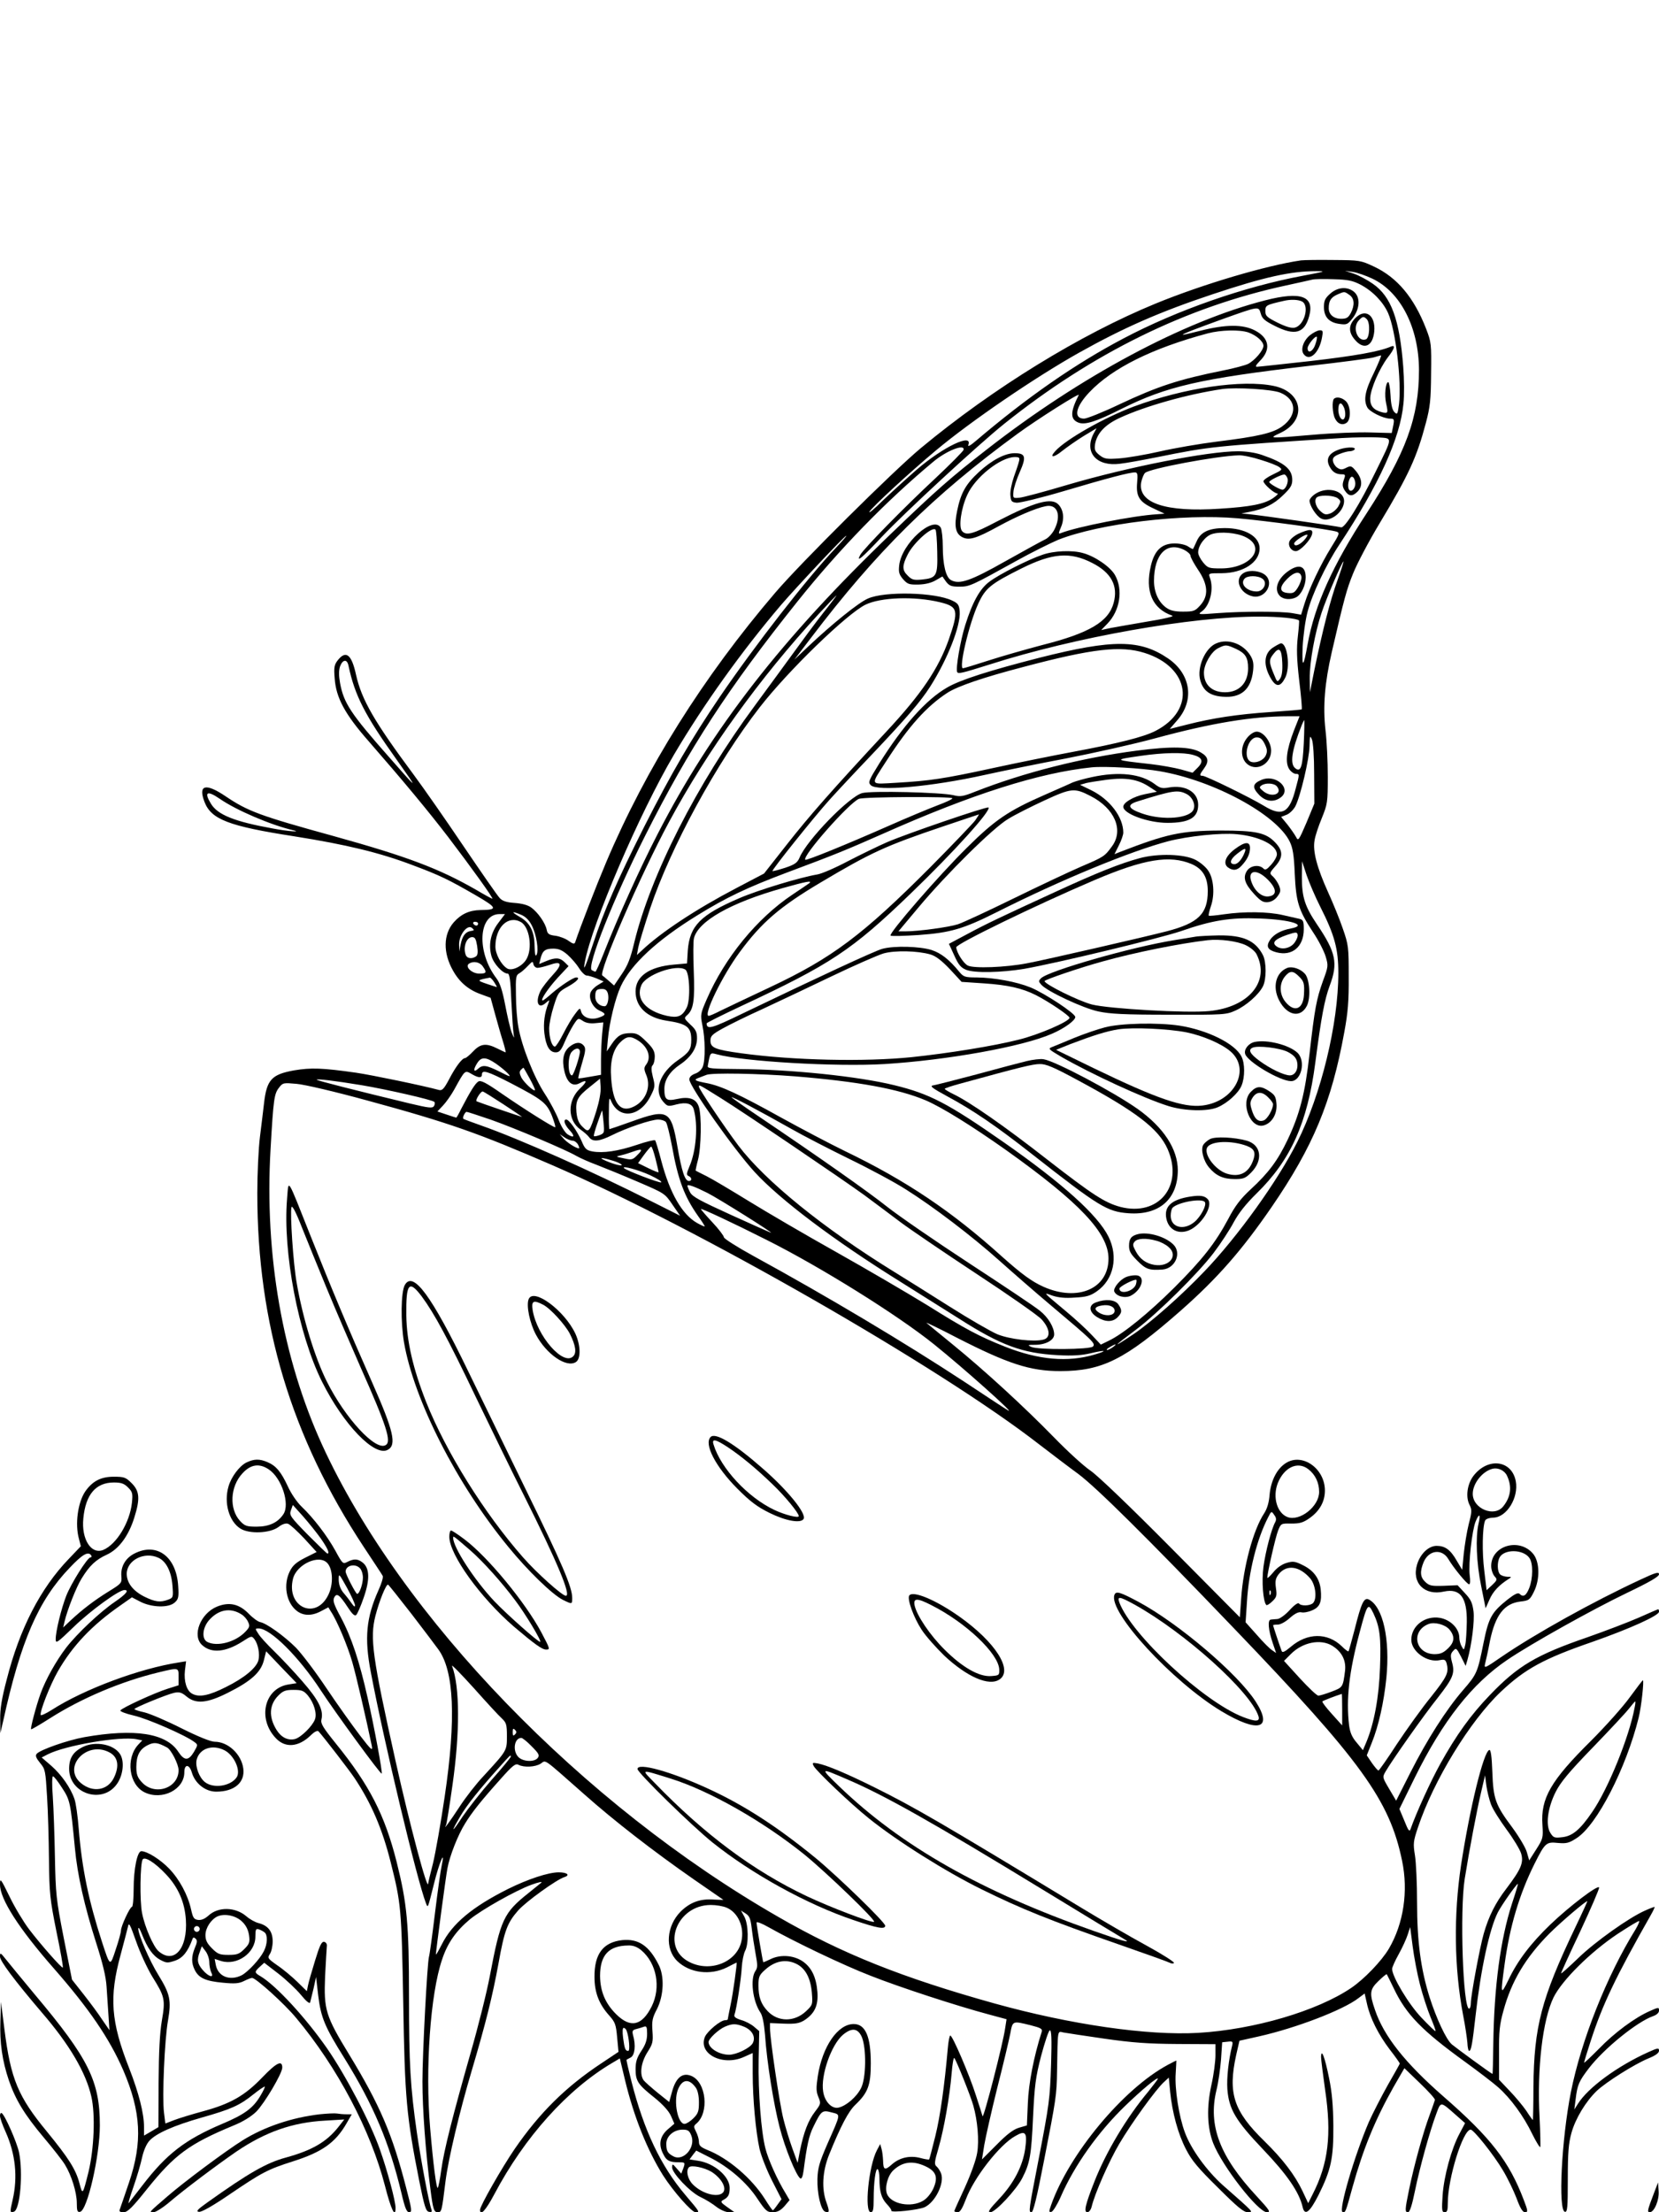 <?xml version="1.0" standalone="no"?>
<!DOCTYPE svg PUBLIC "-//W3C//DTD SVG 20010904//EN"
 "http://www.w3.org/TR/2001/REC-SVG-20010904/DTD/svg10.dtd">
<svg version="1.0" xmlns="http://www.w3.org/2000/svg"
 width="864pt" height="1152pt" viewBox="0 0 864 1152"
 preserveAspectRatio="xMidYMid meet">

<g transform="translate(0,1152) scale(0.1,-0.1)"
fill="#000000" stroke="none">
<path d="M6775 10164 c-179 -26 -511 -124 -757 -225 -392 -161 -846 -440
-1223 -753 -143 -119 -623 -595 -758 -753 -375 -439 -672 -912 -880 -1403 -52
-123 -133 -332 -162 -418 -4 -9 -12 -7 -33 8 -16 12 -47 24 -69 27 -34 4 -42
10 -46 32 -7 34 -45 89 -79 114 -18 14 -49 22 -87 25 -44 3 -65 10 -79 26 -11
11 -96 134 -189 271 -93 138 -209 304 -258 370 -205 276 -272 391 -301 522
-23 105 -52 128 -94 76 -19 -24 -22 -37 -17 -96 7 -100 53 -186 177 -327 183
-210 310 -363 415 -500 118 -155 237 -320 229 -320 -3 0 -40 20 -82 45 -195
112 -359 174 -744 281 -385 106 -447 129 -564 208 -104 70 -143 59 -109 -30
35 -91 125 -126 467 -179 271 -43 446 -85 619 -151 144 -54 186 -75 328 -157
112 -65 115 -75 23 -76 -58 -1 -101 -21 -139 -64 -55 -63 -56 -159 -4 -251 34
-61 81 -101 147 -124 l49 -18 23 -84 c13 -47 31 -111 41 -142 10 -32 16 -58
14 -58 -2 0 -21 9 -43 20 -58 29 -87 26 -126 -15 -18 -19 -37 -35 -42 -35 -15
0 -48 -43 -82 -108 -28 -53 -37 -62 -54 -58 -80 22 -350 78 -432 90 -176 25
-234 27 -323 12 -116 -21 -142 -48 -156 -171 -4 -33 -13 -111 -21 -173 -8 -62
-14 -195 -14 -295 0 -682 177 -1270 554 -1842 51 -77 96 -145 99 -151 4 -7 -6
-40 -22 -75 -64 -143 -74 -249 -40 -426 70 -370 241 -1084 287 -1203 11 -28 9
-31 42 100 27 110 61 190 40 94 -5 -22 -21 -134 -35 -249 -14 -116 -28 -217
-31 -225 -9 -33 -34 -502 -34 -650 0 -145 17 -371 41 -555 14 -112 19 -125 39
-125 20 0 21 5 40 160 15 119 73 363 136 575 74 250 108 386 140 560 31 173
46 212 103 277 41 46 199 160 240 173 32 10 15 25 -29 25 -54 0 -160 -35 -265
-87 -185 -93 -290 -180 -344 -288 -17 -33 -30 -57 -31 -52 0 14 51 401 60 447
12 66 55 175 92 234 36 59 83 118 186 233 62 70 77 81 92 73 29 -15 88 -12
116 6 29 19 6 35 226 -159 154 -137 360 -297 573 -445 83 -57 151 -104 152
-105 1 -1 -20 0 -46 1 -74 6 -127 -14 -176 -62 -75 -76 -83 -195 -18 -258 65
-63 173 -76 259 -33 27 14 49 25 50 25 4 0 -19 -164 -31 -219 -8 -40 -15 -74
-15 -77 0 -2 -6 -4 -13 -4 -25 0 -93 -57 -106 -87 -36 -88 91 -154 202 -105
l47 21 0 -107 c0 -132 16 -305 36 -394 9 -37 38 -111 65 -164 l49 -96 -21 -29
c-11 -16 -22 -29 -24 -29 -3 0 -21 26 -41 58 -69 109 -192 214 -302 257 -33
14 -42 22 -42 42 0 13 -7 37 -15 52 -13 26 -13 30 1 42 69 57 52 217 -26 249
-46 19 -80 -9 -100 -82 l-15 -54 -60 48 c-33 27 -66 56 -73 65 -22 31 -14 92
19 145 28 44 31 54 27 110 -4 53 -1 70 24 117 35 71 39 170 8 230 -50 99 -105
136 -189 128 -100 -11 -146 -72 -145 -192 0 -82 24 -142 77 -201 31 -35 35
-47 41 -114 l7 -75 -93 -62 c-182 -121 -318 -255 -448 -444 -65 -95 -180 -296
-180 -316 0 -36 30 -3 74 80 158 299 382 548 617 686 l37 22 27 -113 c46 -191
116 -365 198 -496 53 -83 149 -192 169 -192 23 0 25 -2 -53 90 -128 151 -215
335 -280 589 -16 63 -28 115 -26 115 1 1 11 6 22 12 21 12 27 63 12 115 -6 23
-3 28 17 33 13 3 31 9 40 12 13 5 16 -2 16 -37 0 -32 -8 -56 -30 -89 -23 -35
-30 -56 -30 -95 0 -62 12 -80 99 -149 43 -35 73 -68 85 -94 l18 -41 -36 -31
c-40 -36 -48 -79 -21 -129 16 -33 33 -41 80 -41 33 0 34 -1 24 -30 l-11 -29
-24 27 c-21 25 -23 25 -24 6 0 -30 93 -129 148 -155 26 -12 63 -35 83 -51 21
-16 49 -28 65 -28 l29 0 -38 27 c-34 24 -36 28 -20 37 26 14 33 27 33 63 0 59
-81 129 -165 141 l-44 7 17 23 18 23 69 -35 c99 -49 194 -131 249 -215 43 -64
51 -71 80 -71 24 0 40 8 61 31 l27 32 -21 36 c-43 70 -91 177 -105 234 -22 86
-38 290 -35 461 l3 149 -27 23 c-15 13 -45 29 -68 35 -28 9 -38 17 -34 27 10
27 35 186 38 247 2 33 10 71 17 85 20 36 18 138 -3 178 l-18 33 25 -16 c20
-13 25 -28 31 -78 4 -34 13 -93 20 -131 11 -59 11 -73 -1 -90 -28 -41 -14
-157 26 -216 11 -16 19 -56 24 -115 10 -146 45 -362 76 -482 28 -110 87 -254
108 -267 7 -4 13 11 17 41 17 131 28 182 51 228 41 84 46 88 94 75 49 -13 51
-1 -20 -162 -43 -99 -51 -127 -53 -185 -2 -75 18 -162 40 -170 23 -9 24 1 7
48 -26 71 -21 162 14 249 60 148 100 225 137 260 65 62 80 101 80 215 0 140
-28 205 -89 205 -83 0 -163 -117 -187 -271 -9 -61 -9 -80 3 -109 14 -34 13
-36 -18 -77 -35 -46 -58 -105 -78 -203 l-12 -63 -27 74 c-15 41 -36 110 -47
154 -20 78 -70 417 -70 473 l0 27 73 -3 c59 -2 78 1 105 17 54 35 74 76 69
147 -6 79 -31 130 -79 162 -48 31 -116 35 -167 9 -19 -9 -35 -16 -36 -15 -3 5
-35 193 -35 206 0 7 28 -4 63 -24 129 -73 387 -197 532 -253 149 -59 449 -157
618 -202 l89 -24 -7 -45 c-10 -77 -113 -476 -118 -460 -2 8 -18 58 -35 110
-33 104 -121 310 -133 310 -4 0 -10 -30 -13 -67 -17 -192 -39 -352 -65 -457
-16 -64 -30 -118 -32 -121 -2 -2 -22 1 -44 7 -55 15 -109 3 -149 -32 -38 -34
-46 -31 -47 19 -1 20 -4 47 -8 61 l-7 25 -17 -32 c-43 -81 -67 -323 -32 -323
12 0 15 14 15 69 0 88 10 162 21 155 5 -3 9 -25 9 -48 0 -68 10 -103 38 -133
15 -16 26 -31 24 -35 -3 -12 141 4 173 18 56 26 105 126 86 176 -5 13 -15 29
-23 36 -13 10 -12 23 9 94 29 100 59 271 69 391 4 49 10 85 14 80 10 -11 86
-200 99 -248 22 -78 31 -181 20 -246 -6 -37 -32 -109 -64 -180 -30 -65 -55
-120 -55 -123 0 -3 8 -6 18 -6 12 0 24 20 42 67 42 113 176 285 258 330 53 31
63 19 51 -67 -13 -90 -59 -179 -136 -261 -51 -54 -61 -69 -45 -69 26 0 135
117 166 178 40 78 47 119 56 317 8 165 13 207 42 319 19 71 39 131 45 133 9 3
11 -42 7 -174 -6 -184 -9 -208 -67 -508 -50 -258 -51 -265 -35 -265 9 0 28 77
65 268 63 322 66 340 68 467 4 222 1 208 33 201 15 -3 110 -17 212 -32 146
-21 227 -27 382 -28 l198 -1 0 -58 c0 -31 -9 -101 -21 -154 -26 -118 -22 -222
9 -303 47 -120 234 -360 280 -360 21 0 14 10 -53 83 -193 207 -254 369 -210
552 10 39 20 111 24 160 l6 90 29 3 c25 3 28 1 23 -20 -19 -76 -29 -169 -25
-227 8 -105 43 -164 188 -316 123 -129 186 -220 204 -298 11 -48 37 -28 83 63
65 131 78 190 77 360 -1 104 -7 174 -22 247 -22 110 -41 160 -42 111 0 -14 10
-91 21 -170 35 -234 17 -385 -65 -545 l-23 -46 -30 64 c-39 82 -102 165 -198
259 -161 157 -191 249 -147 449 l17 74 103 23 c191 43 437 137 517 199 l32 24
12 -53 c16 -74 59 -160 119 -239 29 -37 52 -70 52 -73 0 -2 -28 -52 -62 -111
-33 -59 -78 -146 -99 -193 -75 -175 -159 -460 -137 -469 15 -5 16 -1 52 130
55 198 117 350 214 522 l56 97 80 -77 c45 -43 80 -82 79 -88 -1 -5 -14 -41
-28 -80 -32 -85 -80 -258 -106 -384 -23 -111 -23 -121 -6 -121 9 0 21 37 36
111 24 118 77 311 112 404 23 62 21 62 98 -6 l51 -45 -29 -55 c-42 -78 -81
-220 -88 -321 -5 -77 -4 -88 11 -88 13 0 16 10 16 48 0 128 79 382 119 382 16
0 120 -131 167 -210 25 -41 57 -108 72 -147 19 -52 32 -73 44 -73 16 0 16 6
-6 63 -76 201 -172 325 -419 540 -200 175 -310 314 -356 450 -30 87 -28 107
19 152 22 21 41 37 42 34 2 -2 18 -35 37 -74 64 -135 147 -220 371 -382 69
-50 146 -109 172 -132 65 -57 134 -152 178 -244 21 -42 40 -73 42 -67 1 5 0
74 -4 152 -14 257 16 510 73 627 45 90 191 235 333 330 60 39 110 70 113 67 2
-2 -6 -21 -19 -43 -149 -240 -283 -577 -337 -848 -49 -248 -67 -616 -31 -623
13 -2 15 22 15 170 0 138 4 187 19 241 21 75 74 163 132 219 49 46 196 139
269 169 37 15 55 28 55 40 0 16 -6 15 -57 -8 -161 -73 -312 -184 -365 -268
l-19 -30 7 55 c9 74 17 92 69 160 79 103 251 242 334 271 20 7 31 18 31 29 0
18 -2 18 -47 -2 -78 -34 -185 -113 -266 -197 -43 -43 -77 -76 -77 -72 0 4 15
54 34 112 62 192 133 339 313 656 14 24 22 43 20 43 -3 0 -25 -8 -49 -19 -83
-36 -263 -164 -350 -249 -49 -47 -88 -82 -88 -78 0 4 45 103 101 221 55 118
99 220 97 226 -5 16 -155 -98 -254 -193 -102 -98 -171 -189 -218 -288 -41 -84
-42 -78 -20 82 27 198 77 364 155 521 56 112 62 116 122 110 45 -4 58 -1 98
25 106 68 258 365 323 627 14 56 29 195 22 195 -2 0 -32 -39 -67 -87 -35 -49
-126 -151 -203 -228 -211 -209 -263 -300 -253 -439 4 -66 3 -71 -32 -126 l-37
-58 -12 42 c-6 23 -40 80 -75 128 -89 119 -100 149 -105 291 -3 82 -8 117 -16
114 -30 -10 -101 -301 -147 -600 -39 -260 -36 -534 11 -782 11 -55 20 -119 22
-142 1 -24 5 -43 9 -43 11 0 17 36 34 186 26 235 72 450 116 536 19 37 97 148
104 148 2 0 -12 -47 -31 -104 -60 -186 -93 -432 -97 -730 -1 -86 -3 -156 -4
-156 -5 0 -188 134 -212 154 -30 26 -80 134 -116 246 -46 147 -65 291 -65 492
0 98 -5 209 -11 246 -10 62 -9 73 16 147 81 243 271 554 432 706 126 119 224
172 476 259 194 68 347 137 347 157 0 7 -2 13 -4 13 -2 0 -48 -20 -102 -44
-55 -24 -173 -69 -264 -101 -270 -93 -364 -149 -510 -301 -101 -105 -175 -208
-259 -359 -51 -92 -126 -257 -155 -340 -6 -16 -12 -7 -32 43 l-26 62 80 163
c146 296 299 490 483 614 124 84 443 262 622 348 119 57 167 85 167 97 0 14
-16 10 -97 -28 -244 -113 -548 -282 -722 -401 -87 -60 -93 -63 -87 -38 4 15
16 69 26 122 28 133 74 193 158 203 44 5 49 8 70 50 33 65 31 158 -4 199 -71
85 -218 43 -218 -64 0 -19 8 -42 17 -53 16 -17 15 -20 -12 -46 l-29 -27 -12
102 c-12 95 -10 224 4 260 4 9 20 15 44 16 69 2 132 104 116 190 -21 110 -145
125 -220 28 -33 -43 -42 -110 -21 -151 13 -26 13 -36 -4 -101 -10 -40 -21
-109 -26 -155 l-8 -83 -28 47 c-33 58 -61 78 -105 78 -42 0 -85 -41 -102 -97
-29 -96 39 -164 140 -141 84 18 121 -30 119 -159 -1 -48 -4 -101 -8 -118 -7
-29 -7 -30 -19 -8 -7 12 -12 32 -12 45 0 47 -45 93 -101 103 -77 13 -149 -41
-149 -114 0 -61 83 -121 149 -106 24 5 29 2 35 -17 12 -48 4 -67 -81 -174 -49
-60 -128 -171 -178 -246 -49 -76 -93 -138 -96 -138 -4 0 -19 18 -34 39 l-27
40 26 65 c36 89 63 211 76 337 20 202 -17 370 -90 409 -26 14 -40 -15 -75
-155 -16 -60 -30 -112 -32 -114 -2 -3 -18 9 -36 27 -74 71 -179 70 -265 -4
-30 -25 -43 -32 -47 -22 -12 32 -45 131 -45 135 0 1 11 3 25 3 14 0 41 15 63
35 26 23 45 32 59 29 11 -3 36 1 56 10 41 17 52 43 45 111 -7 57 -38 98 -94
125 -40 20 -51 21 -84 11 -24 -7 -51 -26 -69 -49 -17 -20 -31 -33 -31 -28 0
24 43 213 56 245 15 38 16 38 69 37 45 0 62 5 96 29 52 37 79 86 79 143 0 114
-116 197 -202 144 -47 -29 -79 -91 -86 -165 -3 -41 -13 -74 -28 -97 -57 -86
-109 -279 -120 -443 l-7 -99 -356 359 c-215 217 -382 377 -421 404 -36 24
-122 103 -191 174 -155 159 -362 349 -529 485 -69 56 -129 106 -135 111 -5 5
66 -29 158 -77 266 -136 382 -174 538 -174 219 0 338 60 626 313 192 169 320
315 476 542 216 315 312 546 378 910 19 102 24 164 23 290 0 153 -1 164 -31
250 -17 50 -52 135 -77 190 -57 126 -80 212 -70 268 3 23 21 76 38 117 29 72
31 81 31 215 0 77 -5 186 -12 243 -14 124 -4 246 33 407 65 281 77 325 111
409 20 50 82 168 138 261 152 253 193 342 241 523 22 83 26 120 27 257 2 153
1 163 -26 233 -63 162 -150 267 -272 324 -68 32 -74 33 -210 34 -77 1 -153 0
-170 -2z m10 -80 c-305 -57 -655 -179 -935 -327 -249 -131 -500 -305 -769
-534 -28 -24 -42 -31 -38 -20 24 64 -131 -10 -268 -128 -55 -48 -135 -121
-179 -163 -43 -43 -74 -68 -68 -57 11 22 215 210 347 320 183 153 516 380 744
508 234 131 421 213 697 305 267 89 406 120 539 120 54 0 47 -2 -70 -24z m362
-15 c148 -70 242 -256 243 -475 0 -248 -67 -431 -274 -749 -176 -269 -270
-479 -306 -680 -22 -123 -30 -128 -26 -15 3 58 14 141 26 185 23 90 96 245
166 350 205 310 316 553 333 732 5 43 4 130 -1 193 -19 247 -63 366 -158 432
-30 21 -75 45 -100 53 l-45 15 40 -6 c22 -3 68 -19 102 -35z m-62 -31 c63 -33
118 -90 144 -148 40 -90 71 -356 57 -474 -7 -54 -9 -57 -24 -42 -11 11 -18 39
-20 86 -2 39 -8 70 -12 70 -14 0 -21 -67 -11 -111 11 -50 10 -53 -21 -46 -45
12 -63 33 -62 74 2 48 47 152 91 211 37 47 42 68 16 57 -57 -25 -183 -48 -417
-75 -146 -16 -271 -30 -280 -30 -10 0 -5 9 14 29 61 60 51 121 -24 160 -63 33
-153 32 -283 -1 -51 -13 -93 -23 -93 -21 0 5 68 31 209 82 191 68 185 67 197
28 7 -26 21 -38 73 -64 104 -53 155 -39 179 50 29 105 -42 131 -229 83 -426
-109 -962 -396 -1449 -776 -188 -146 -265 -214 -494 -434 -572 -548 -940
-1021 -1222 -1571 -93 -180 -207 -434 -279 -617 -21 -54 -41 -98 -44 -98 -3 0
-12 4 -19 8 -28 18 115 377 279 702 230 457 432 767 794 1220 216 270 459 520
705 725 70 59 167 96 158 62 -2 -7 -68 -74 -148 -149 -159 -148 -374 -367
-390 -398 -23 -43 10 -15 114 96 118 125 500 478 636 587 461 369 950 609
1470 721 63 14 124 27 135 30 11 3 61 4 110 2 74 -2 99 -7 140 -28z m-304 -88
c40 -22 12 -124 -37 -136 -17 -4 -44 3 -89 25 -58 29 -65 36 -65 61 0 30 3 32
95 53 37 9 76 7 96 -3z m-280 -161 c42 -15 79 -47 79 -70 0 -23 -45 -76 -80
-94 -14 -7 -73 -23 -129 -34 -233 -47 -340 -82 -542 -177 -86 -41 -169 -74
-183 -74 -57 0 -45 61 27 137 119 126 329 230 617 307 68 18 166 20 211 5z
m654 -211 c-46 -93 -55 -141 -34 -180 12 -22 82 -57 117 -58 24 0 25 -3 16
-46 l-6 -29 -112 3 c-61 2 -195 -3 -297 -12 -235 -20 -234 -20 -172 9 140 65
120 213 -32 245 -166 35 -469 -10 -730 -107 -155 -58 -354 -171 -409 -232 -33
-36 -9 -36 36 1 24 19 74 54 111 77 l68 41 -16 -29 c-50 -97 16 -172 138 -156
29 3 117 19 197 35 273 55 288 57 960 99 69 4 153 5 188 3 76 -5 77 6 -13
-177 -84 -173 -163 -298 -181 -291 -14 5 -414 62 -484 69 l-35 3 40 8 c78 15
128 39 176 86 40 38 49 53 49 81 0 56 -41 90 -158 130 -34 12 -83 19 -125 19
-157 0 -572 -82 -885 -174 -121 -36 -236 -67 -254 -68 -32 -3 -33 -2 -30 31 1
18 16 65 33 103 35 79 30 98 -27 98 -50 0 -119 -36 -186 -98 -69 -64 -94 -109
-113 -201 -17 -81 -9 -121 28 -139 35 -17 72 -6 190 59 92 50 191 93 243 103
61 13 83 -48 45 -122 -11 -21 -32 -44 -48 -51 -15 -7 -108 -58 -206 -113 -182
-103 -240 -123 -284 -99 -27 14 -43 80 -43 176 0 42 -5 85 -10 96 -37 69 -205
-81 -217 -195 -4 -35 -1 -47 20 -72 23 -26 31 -29 81 -28 36 1 67 9 89 22 l35
20 19 -27 c17 -22 28 -26 69 -26 54 0 62 4 295 133 81 45 180 94 220 111 216
85 647 137 934 112 143 -12 487 -59 517 -70 16 -6 13 -14 -29 -81 -55 -89
-114 -213 -139 -293 l-18 -58 -45 8 c-59 10 -257 10 -391 0 -100 -8 -104 -7
-81 9 43 31 64 118 42 176 -8 23 -8 23 63 23 111 1 196 57 196 129 0 62 -75
106 -182 106 -81 0 -124 -20 -145 -67 -10 -21 -18 -40 -20 -42 -1 -1 -12 4
-25 13 -13 9 -43 16 -70 16 -67 0 -105 -35 -124 -115 -32 -134 7 -225 111
-261 13 -4 -43 -17 -148 -34 -93 -16 -180 -31 -195 -35 l-27 -6 32 33 c66 68
83 177 40 253 -24 43 -104 98 -167 115 -56 16 -152 12 -211 -9 -72 -24 -224
-101 -276 -140 -49 -36 -88 -105 -126 -226 -26 -82 -51 -230 -42 -245 6 -10
24 -6 170 40 444 142 1054 250 1405 249 101 0 193 -9 205 -20 2 -2 -1 -40 -6
-84 -7 -61 -6 -114 7 -227 10 -81 16 -150 13 -152 -2 -2 -76 -8 -164 -14 -172
-12 -299 -31 -436 -66 l-87 -22 38 44 c92 104 72 241 -45 322 -147 101 -287
102 -671 5 -258 -66 -413 -115 -481 -155 -110 -63 -230 -198 -354 -396 -55
-89 -59 -98 -44 -113 33 -33 316 -8 595 54 91 20 282 59 425 86 143 28 350 74
460 104 295 80 507 115 696 115 l57 0 -30 -76 c-38 -99 -46 -165 -24 -199 9
-14 25 -25 35 -25 19 0 19 -2 0 -72 -33 -132 -71 -153 -167 -94 -71 43 -302
156 -319 156 -18 0 -16 6 8 39 27 37 22 60 -18 83 -51 30 -149 33 -333 9 -285
-37 -588 -114 -840 -213 -65 -26 -79 -28 -115 -19 -62 15 -427 24 -475 11 -69
-19 -288 -245 -326 -336 -11 -26 -24 -36 -75 -53 -35 -11 -64 -19 -66 -17 -5
5 216 281 297 371 35 39 133 144 220 235 182 192 254 276 304 354 91 143 160
319 154 392 -3 33 -8 42 -38 56 -89 44 -353 50 -440 11 -49 -21 -187 -133
-308 -247 l-75 -71 84 110 c345 455 639 745 1078 1066 104 76 327 217 319 202
-45 -89 -45 -127 -1 -144 35 -13 93 6 224 72 235 117 406 157 979 224 168 19
319 39 335 44 17 5 33 10 37 10 4 1 -13 -40 -37 -91z m-487 -103 c85 -35 90
-117 10 -175 -48 -35 -124 -53 -343 -80 -88 -11 -221 -34 -295 -51 -74 -17
-169 -33 -210 -36 -67 -5 -78 -3 -104 17 -24 20 -27 28 -23 57 10 57 52 102
131 138 133 61 350 122 531 149 72 10 260 -1 303 -19z m-101 -350 c43 -13 87
-30 96 -38 17 -12 14 -15 -32 -37 -28 -13 -51 -29 -51 -36 0 -14 56 -64 73
-64 6 0 -4 -11 -23 -24 -46 -31 -116 -45 -277 -55 -282 -19 -427 29 -410 136
4 20 13 43 20 50 22 23 375 89 489 92 20 1 72 -10 115 -24z m-1260 -7 c-3 -13
-15 -49 -27 -82 -11 -32 -20 -75 -18 -95 3 -32 6 -36 33 -39 17 -1 129 26 250
62 222 66 337 96 366 96 13 0 15 -10 11 -55 -6 -71 12 -99 86 -133 l57 -27
-40 -3 c-121 -7 -415 -65 -497 -97 -17 -7 -17 -5 -2 31 18 42 13 88 -13 116
-35 39 -123 15 -318 -86 -129 -68 -163 -77 -185 -51 -18 22 -5 117 27 187 41
92 172 196 247 198 24 0 28 -3 23 -22z m1398 -88 c7 -21 -10 -60 -26 -60 -14
0 -69 32 -69 40 0 8 61 38 77 39 6 1 14 -8 18 -19z m-1824 -383 c3 -127 -3
-137 -80 -145 -43 -4 -53 -1 -75 22 -28 27 -28 51 1 108 31 62 127 148 145
130 4 -4 8 -56 9 -115z m1604 77 c114 -54 29 -164 -126 -164 -63 0 -69 2 -93
31 -14 17 -26 40 -26 52 0 37 37 85 72 96 44 14 128 7 173 -15z m-2131 -56
c-146 -153 -422 -508 -606 -778 -147 -217 -252 -397 -393 -675 -138 -274 -210
-438 -266 -609 -41 -125 -54 -153 -43 -95 37 198 285 776 464 1079 154 261
352 538 558 780 79 92 331 360 339 360 4 0 -21 -28 -53 -62z m1816 -13 c17 -9
30 -22 30 -29 0 -8 18 -41 40 -74 52 -77 55 -135 11 -184 -27 -30 -34 -33 -90
-33 -45 0 -67 6 -88 21 -40 29 -63 81 -63 139 0 140 68 208 160 160z m-481
-67 c98 -50 135 -118 111 -207 -26 -98 -126 -158 -372 -220 -87 -23 -213 -59
-281 -81 -68 -22 -127 -40 -132 -40 -23 0 32 233 80 337 37 80 63 102 223 182
162 81 255 89 371 29z m1275 -94 c-36 -100 -75 -251 -119 -464 l-23 -115 -1
72 c-1 85 27 238 62 343 25 76 109 271 114 266 1 -1 -13 -47 -33 -102z m-2677
-166 c-40 -51 -106 -140 -147 -197 -41 -57 -136 -186 -210 -287 -301 -407
-542 -882 -627 -1233 -19 -81 -34 -119 -65 -164 l-40 -59 -26 23 c-15 13 -30
26 -35 29 -21 17 199 524 348 801 200 371 471 748 779 1082 49 53 91 97 93 97
1 0 -30 -42 -70 -92z m608 56 c95 -23 99 -42 46 -195 -54 -152 -143 -284 -326
-480 -280 -301 -402 -440 -515 -584 l-121 -154 -143 -75 c-212 -111 -394 -231
-495 -327 l-24 -22 7 39 c4 21 32 113 62 204 107 319 345 756 570 1046 149
192 454 487 551 535 80 39 256 45 388 13z m1066 -264 c238 -75 269 -297 57
-406 -62 -32 -194 -65 -429 -109 -107 -20 -295 -58 -419 -85 -258 -56 -328
-66 -499 -76 -145 -8 -140 -19 -55 113 117 182 210 285 319 356 54 34 184 79
395 134 362 96 507 112 631 73z m-4146 -67 c33 -155 85 -257 250 -488 117
-165 117 -165 -41 15 -197 223 -234 279 -253 383 -7 39 -7 65 0 87 14 37 37
39 44 3z m4975 -403 c-6 -125 -16 -154 -45 -130 -28 23 -18 92 34 223 6 15 12
27 13 27 2 0 1 -54 -2 -120z m54 -160 l1 -155 -41 -99 c-40 -93 -43 -97 -54
-75 -7 13 -27 42 -45 65 l-33 40 28 11 c16 6 36 26 46 44 27 53 73 248 74 314
1 53 3 57 12 35 7 -15 12 -90 12 -180z m-631 99 c49 -13 57 -34 24 -67 l-26
-26 -60 17 c-34 9 -105 22 -158 28 -196 22 -197 22 -52 43 117 17 222 19 272
5z m-174 -85 c282 -48 610 -226 678 -367 16 -33 22 -70 26 -168 7 -146 19
-187 95 -303 29 -43 58 -100 66 -127 14 -47 14 -52 -14 -127 -34 -95 -43 -143
-70 -379 -23 -207 -51 -315 -114 -448 -52 -109 -99 -172 -192 -258 -54 -50
-82 -87 -117 -154 -68 -127 -134 -211 -281 -358 -133 -132 -266 -241 -342
-277 l-41 -20 -48 51 c-27 29 -87 84 -134 123 -123 103 -120 99 -70 81 30 -10
67 -14 117 -10 60 3 81 9 115 33 87 61 112 179 60 284 -56 113 -241 279 -546
492 -291 203 -385 252 -570 297 -188 46 -534 82 -808 84 -144 1 -166 3 -163
16 13 72 12 70 46 61 138 -38 623 -66 874 -51 326 20 722 91 873 158 65 28
121 69 121 87 0 19 -160 124 -233 154 -74 30 -189 51 -280 52 -61 0 -69 3 -90
28 -53 65 -96 99 -146 115 -61 19 -194 23 -256 6 -38 -10 -335 -148 -724 -335
-167 -81 -190 -87 -191 -53 0 3 80 43 178 89 469 219 578 291 887 589 226 218
418 431 403 446 -7 7 -428 -137 -529 -181 -46 -20 -138 -65 -204 -99 -66 -35
-138 -66 -160 -69 -88 -15 -304 -80 -404 -123 -203 -87 -259 -144 -269 -272
l-4 -68 -67 -6 c-130 -11 -201 -61 -201 -140 0 -80 59 -136 160 -152 108 -16
130 -33 130 -100 0 -49 -10 -65 -68 -105 -95 -65 -129 -158 -79 -216 23 -26
25 -27 71 -15 51 13 81 4 89 -26 23 -81 13 -215 -22 -296 -16 -38 -17 -46 -5
-51 17 -7 19 -26 2 -26 -21 0 -37 48 -60 179 -33 190 -49 199 -238 131 -61
-22 -114 -40 -116 -40 -2 0 -4 39 -3 88 0 68 2 82 10 62 41 -101 152 -89 208
24 23 45 23 52 11 98 -9 37 -9 53 -1 61 6 6 11 26 11 45 0 27 -9 44 -44 78
-36 36 -50 44 -80 44 -49 0 -70 -12 -101 -58 l-25 -37 6 65 c8 87 38 211 67
274 53 114 187 239 398 369 152 94 260 145 464 222 260 97 310 118 505 204
463 206 813 317 1085 345 67 7 263 -4 354 -20z m-4894 -144 c85 -59 265 -136
380 -163 53 -12 -29 -6 -106 9 -199 36 -285 71 -320 128 -38 62 -21 72 46 26z
m3815 3 c0 -5 -35 -21 -78 -37 -42 -16 -158 -64 -257 -108 -211 -93 -426 -181
-431 -175 -18 18 228 296 279 317 27 11 487 13 487 3z m119 -115 c-13 -17
-118 -127 -233 -243 -353 -354 -511 -473 -836 -626 -113 -53 -228 -108 -257
-122 -29 -15 -57 -27 -62 -27 -31 0 72 212 163 334 113 153 207 234 419 360
264 157 338 191 637 292 102 34 186 63 188 63 2 1 -7 -13 -19 -31z m1796 -448
c76 -150 95 -222 95 -347 0 -264 -90 -634 -214 -880 -100 -200 -310 -493 -484
-674 -118 -124 -278 -265 -368 -326 -116 -78 -111 -69 11 22 111 83 323 292
405 400 38 50 85 122 105 160 26 48 63 95 119 150 178 174 265 367 306 681 31
238 48 328 75 401 44 117 33 173 -66 319 -64 95 -79 143 -79 248 l1 81 24 -73
c14 -40 45 -113 70 -162z m-2660 121 c-6 -4 -46 -32 -90 -61 -182 -122 -350
-326 -445 -545 -32 -74 -33 -79 -22 -134 15 -70 16 -180 2 -216 -6 -15 -22
-30 -40 -36 -19 -7 -30 -18 -30 -30 0 -35 231 -363 340 -482 132 -144 413
-356 755 -569 110 -69 250 -157 310 -195 218 -139 328 -180 515 -190 76 -4
123 -1 170 10 79 19 92 14 20 -7 -139 -41 -291 -28 -465 41 -134 53 -206 91
-407 217 -101 62 -313 186 -473 276 -159 89 -364 209 -455 265 -91 56 -190
115 -220 130 -30 15 -56 28 -57 29 -1 1 4 26 12 56 17 64 20 233 4 278 -14 41
-51 53 -113 39 -55 -12 -66 -4 -66 53 0 47 29 91 81 126 58 39 89 87 89 137 0
32 -6 46 -35 72 -33 32 -34 33 -15 50 32 29 39 78 33 229 -3 79 -3 155 1 170
22 89 191 185 461 261 125 35 156 41 140 26z m-1500 -165 c23 -10 41 -28 55
-56 24 -47 37 -130 24 -153 -6 -10 -9 6 -10 47 -1 77 -24 122 -80 153 -44 26
-40 30 11 9z m-119 -41 c-40 -52 -53 -112 -37 -172 11 -41 59 -93 85 -93 10 0
15 -37 19 -142 4 -79 9 -156 12 -173 4 -25 3 -24 -10 8 -8 21 -23 86 -34 144
-15 77 -27 114 -46 139 -104 137 -94 334 17 334 l28 0 -34 -45z m116 4 c46
-25 63 -139 29 -195 -22 -37 -76 -62 -100 -47 -31 19 -61 75 -61 114 0 100 65
164 132 128z m-222 -9 c0 -5 -4 -10 -9 -10 -6 0 -13 5 -16 10 -3 6 1 10 9 10
9 0 16 -4 16 -10z m-38 -38 c-28 -4 -44 -26 -53 -70 l-7 -37 -1 37 c-1 49 43
106 67 86 13 -12 13 -13 -6 -16z m33 -78 c5 -34 3 -49 -7 -55 -21 -14 -45 -10
-52 7 -16 41 3 94 33 94 15 0 20 -10 26 -46z m471 -46 c20 -18 47 -49 60 -70
13 -21 31 -38 39 -38 9 0 32 -7 52 -15 l37 -16 -31 -19 c-17 -10 -34 -28 -38
-40 -10 -32 13 -77 46 -92 37 -17 37 -24 -5 -38 -41 -13 -82 2 -90 34 -5 19
-7 18 -31 -14 -15 -19 -42 -65 -61 -102 -19 -38 -39 -68 -44 -68 -16 0 -30 46
-30 94 0 24 11 77 24 117 22 71 26 75 75 102 46 26 65 47 42 47 -16 0 -80 -43
-126 -82 -23 -21 -45 -38 -49 -38 -14 0 27 62 79 119 l56 60 -20 20 c-25 25
-49 26 -97 6 l-36 -15 7 28 c10 41 24 52 66 52 29 0 47 -8 75 -32z m1889 2
c28 -8 58 -31 102 -77 l61 -66 119 -8 c120 -8 197 -25 268 -61 67 -34 175
-107 175 -118 0 -19 -162 -89 -265 -114 -125 -32 -365 -71 -557 -91 -244 -25
-615 -17 -886 20 -139 19 -162 29 -162 66 0 24 9 33 63 63 34 19 127 65 207
101 80 37 242 114 361 171 119 57 240 110 270 119 60 17 178 14 244 -5z
m-2046 -70 c10 0 38 7 62 15 65 23 71 5 17 -53 -25 -27 -53 -63 -62 -80 -30
-59 -14 -100 26 -65 21 18 21 18 14 -2 -20 -49 -27 -104 -21 -155 8 -67 27
-100 59 -100 19 0 28 10 46 52 12 29 33 69 46 90 24 37 25 38 49 22 16 -11 39
-15 66 -12 l41 4 -6 -60 c-3 -32 -6 -94 -6 -136 l0 -77 -57 -10 c-32 -6 -59
-10 -61 -8 -2 1 7 37 19 78 19 63 20 78 10 91 -18 22 -43 20 -74 -4 -33 -26
-42 -69 -27 -131 14 -57 42 -79 78 -60 41 22 42 10 3 -27 -67 -63 -66 -166 2
-214 17 -12 38 -30 45 -40 19 -26 54 -22 120 11 76 38 203 81 240 81 16 0 34
-6 40 -13 6 -7 20 -64 32 -127 31 -173 64 -261 136 -363 19 -26 34 -50 34 -53
0 -3 -17 5 -39 17 -78 44 -142 154 -187 324 -14 55 -29 103 -32 107 -4 3 -47
-7 -96 -24 -99 -33 -175 -44 -231 -34 -31 6 -39 13 -56 54 -23 52 -65 112 -80
112 -17 0 -9 -27 17 -55 30 -32 25 -44 -10 -22 -14 10 -33 40 -46 74 -12 32
-44 93 -72 136 -56 85 -120 246 -138 347 -7 36 -13 111 -13 168 -2 94 0 104
18 114 11 6 31 24 45 39 23 24 25 25 28 8 2 -10 12 -19 21 -19z m-285 8 c23
-32 20 -38 -18 -38 -39 0 -77 37 -53 52 23 15 56 8 71 -14z m1055 -17 c23 -14
28 -159 7 -199 -23 -45 -46 -54 -102 -42 -111 25 -164 88 -134 159 22 55 182
112 229 82z m-995 -66 c9 -14 15 -25 13 -25 -2 0 -26 8 -53 17 -52 18 -51 19
17 32 4 0 14 -10 23 -24z m592 -59 c7 -29 -3 -66 -17 -66 -27 0 -49 22 -49 49
0 34 6 41 36 41 17 0 25 -7 30 -24z m158 -245 c52 -34 69 -88 41 -125 -12 -16
-12 -24 2 -57 25 -64 -8 -138 -74 -165 -64 -27 -101 22 -110 150 -7 87 9 150
47 188 33 33 54 35 94 9z m-304 -58 c0 -24 -33 -123 -41 -123 -22 0 -24 97 -2
122 20 23 43 23 43 1z m-437 -62 c23 -16 51 -39 62 -51 18 -20 13 -19 -42 9
-71 35 -89 38 -115 14 -23 -20 -24 -2 -2 32 21 33 46 31 97 -4z m176 -78 c17
-31 29 -58 27 -60 -7 -7 -57 40 -71 66 -10 21 -11 31 -2 40 6 6 12 11 13 11 1
0 16 -26 33 -57z m-299 22 c33 -19 50 -19 50 0 0 26 29 17 153 -47 163 -85
184 -101 212 -170 12 -32 20 -58 16 -58 -11 0 -156 91 -275 173 -86 60 -112
73 -125 65 -16 -10 -40 -48 -88 -140 -13 -27 -25 -48 -27 -48 -1 0 -24 7 -50
16 l-48 16 30 32 c16 17 42 54 57 81 59 107 55 103 95 80z m1681 -10 c328 -27
538 -65 680 -125 84 -36 239 -132 420 -260 383 -273 532 -431 532 -564 0 -157
-160 -226 -338 -147 -61 27 -115 67 -215 156 -261 236 -502 398 -820 551 -80
39 -230 118 -335 176 -216 120 -311 164 -386 178 -63 12 -69 17 -38 28 13 5
31 12 39 15 30 11 272 7 461 -8z m-2258 -46 c131 -22 368 -76 379 -87 4 -4 3
-14 -2 -22 -8 -12 -26 -10 -127 14 -290 70 -478 118 -483 123 -7 7 94 -5 233
-28z m1223 -133 c-36 -113 -39 -117 -72 -84 -20 19 -28 39 -32 76 -5 61 5 81
71 133 l52 42 3 -43 c2 -27 -7 -75 -22 -124z m-1196 54 c430 -117 582 -171
965 -337 756 -328 2016 -1050 2535 -1453 69 -53 161 -123 205 -155 94 -70 352
-325 812 -805 661 -689 810 -894 875 -1210 33 -158 8 -327 -69 -458 -38 -64
-127 -157 -196 -204 -177 -120 -506 -217 -797 -234 -263 -15 -664 43 -1060
153 -480 134 -792 258 -1125 450 -1023 587 -1968 1565 -2377 2458 -206 451
-301 990 -269 1540 15 263 19 289 44 321 20 26 23 26 91 20 40 -3 202 -41 366
-86z m1845 11 c119 -74 624 -416 747 -505 53 -39 138 -103 190 -142 51 -38
229 -159 396 -269 166 -109 318 -215 337 -236 44 -49 48 -95 9 -105 -50 -13
-177 2 -240 28 -33 14 -146 79 -250 145 -104 66 -232 146 -284 178 -372 229
-675 475 -815 660 -77 103 -205 294 -205 306 0 12 -2 13 115 -60z m-1134 -31
c52 -34 96 -64 98 -66 4 -3 -230 77 -237 81 -8 6 23 55 33 51 6 -2 54 -32 106
-66z m1499 -128 c63 -36 201 -107 305 -158 105 -51 237 -122 293 -158 143 -90
344 -243 487 -371 66 -59 183 -161 260 -226 229 -193 242 -205 227 -221 -16
-16 -284 -18 -321 -2 -22 10 -19 11 23 11 54 1 96 25 96 54 0 37 -31 89 -74
123 -22 19 -187 129 -366 246 -179 117 -372 250 -430 296 -97 77 -346 253
-677 476 -73 49 -133 92 -133 94 0 6 140 -68 310 -164z m-977 35 c5 -55 5 -58
-20 -68 -14 -5 -28 -8 -30 -5 -2 2 6 33 19 69 12 36 23 65 24 64 1 -1 4 -28 7
-60z m-586 12 c127 -45 389 -156 444 -188 19 -11 66 -32 104 -46 39 -15 135
-54 214 -88 142 -61 143 -61 183 -120 l40 -58 -149 75 c-304 154 -690 326
-890 396 -48 17 -89 32 -90 34 -6 6 9 36 17 36 5 0 62 -19 127 -41z m425 -109
c9 0 22 -9 28 -20 6 -11 8 -20 5 -20 -15 0 -62 30 -80 51 l-20 23 25 -17 c13
-9 32 -17 42 -17z m432 -95 c9 -35 16 -67 16 -69 0 -3 -24 6 -54 21 l-53 26
31 43 c17 23 34 43 37 43 4 1 14 -28 23 -64z m-96 19 c-23 -24 -29 -25 -69
-16 -44 9 -44 9 -14 16 17 4 46 13 65 20 45 16 50 11 18 -20z m-134 -26 c48
-13 76 -34 32 -24 -34 8 -95 34 -82 35 5 1 27 -4 50 -11z m202 -78 c38 -18 64
-34 57 -37 -10 -4 -182 62 -193 74 -14 15 75 -9 136 -37z m298 -92 c56 -28
354 -215 330 -207 -6 2 -100 44 -208 93 -160 73 -200 94 -212 117 -8 15 -14
31 -14 34 0 10 38 -4 104 -37z m311 -246 c279 -140 680 -390 870 -543 153
-123 433 -373 384 -343 -8 4 -111 72 -229 150 -311 204 -706 440 -1097 654
-84 46 -153 90 -153 97 0 7 -27 43 -60 78 -33 35 -60 67 -60 69 0 6 167 -72
345 -162z m1801 -557 c-11 -8 -25 -15 -30 -15 -6 1 0 7 14 15 32 19 40 18 16
0z m1018 -636 c36 -28 56 -70 56 -118 0 -76 -101 -155 -165 -131 -54 21 -78
103 -51 175 33 84 104 118 160 74z m1034 -33 c27 -56 21 -110 -19 -160 -46
-59 -159 -13 -159 65 0 55 52 119 105 131 28 6 61 -10 73 -36z m-1207 -243
c-19 -34 -50 -151 -61 -232 -10 -75 -2 -182 15 -199 3 -3 17 5 31 19 22 21 25
29 19 69 -5 37 -2 51 14 72 42 53 109 43 165 -22 28 -34 36 -106 14 -128 -15
-15 -64 -16 -73 -2 -4 6 -25 -8 -49 -35 -23 -25 -52 -46 -64 -46 -12 -1 -28
-2 -34 -3 -17 -2 -13 -53 10 -121 l18 -53 -20 14 c-12 7 -48 43 -80 80 l-59
66 7 106 c9 158 52 328 111 442 16 32 17 32 31 11 11 -14 12 -25 5 -38z m1059
-8 c-16 -69 -11 -205 14 -325 l23 -115 20 45 c18 42 50 76 99 107 18 11 17 12
-6 12 -15 1 -31 6 -38 13 -14 14 -16 62 -2 88 24 44 123 43 155 -3 20 -28 19
-106 -1 -157 -16 -40 -31 -49 -50 -30 -8 8 -26 -1 -62 -29 -84 -67 -99 -94
-126 -227 -31 -154 -34 -162 -108 -247 -87 -101 -186 -256 -273 -428 l-74
-146 -36 61 c-36 61 -36 61 -19 91 35 60 199 293 271 383 81 104 91 128 75
186 -9 34 -8 44 6 59 15 17 17 16 41 -30 l24 -48 9 30 c23 81 38 204 32 254
-6 45 -14 62 -45 95 l-38 41 -72 -3 c-63 -2 -75 0 -96 20 -27 25 -29 54 -9
103 27 64 96 72 129 16 28 -47 97 -131 108 -131 6 0 7 18 3 48 -7 60 12 232
31 279 19 46 27 39 15 -12z m-5558 -468 c62 -81 125 -164 140 -185 83 -112 94
-362 34 -767 -20 -137 -48 -294 -61 -348 -14 -54 -25 -101 -25 -105 -2 -47
-96 305 -170 638 -121 544 -134 639 -105 755 20 78 56 167 66 163 4 -2 58 -70
121 -151z m4475 101 c-3 -8 -6 -5 -6 6 -1 11 2 17 5 13 3 -3 4 -12 1 -19z
m536 -100 c33 -70 40 -126 34 -281 -5 -154 -31 -294 -72 -391 l-17 -40 -33 40
c-24 28 -34 52 -39 89 -16 137 -1 275 55 485 40 150 44 156 72 98z m395 -83
c30 -36 28 -66 -8 -100 -24 -23 -40 -29 -71 -29 -100 3 -122 121 -29 157 30
12 85 -2 108 -28z m-610 -85 c50 -31 73 -76 67 -130 -11 -87 -12 -87 -70 -109
-31 -12 -62 -21 -69 -21 -8 0 -51 41 -97 91 l-82 90 35 35 c61 62 155 81 216
44z m-4324 -379 c23 -22 26 -32 26 -92 0 -76 1 -74 -122 -208 -38 -40 -94
-112 -125 -160 -49 -75 -88 -128 -70 -95 3 6 18 98 33 205 40 278 39 517 -2
624 -4 10 47 -42 113 -115 66 -74 132 -146 147 -159z m4376 47 l0 -83 -54 60
c-30 33 -52 62 -49 65 3 4 71 30 101 39 1 1 2 -36 2 -81z m1523 10 c-28 -153
-138 -424 -221 -544 -62 -91 -102 -125 -155 -131 -40 -5 -47 -3 -62 21 -27 40
-15 132 27 215 26 51 68 102 193 231 88 91 173 182 189 203 16 20 30 37 32 37
2 0 1 -15 -3 -32z m-5831 -140 c-9 -9 -12 -7 -12 12 0 19 3 21 12 12 9 -9 9
-15 0 -24z m88 -63 c37 -37 41 -46 30 -60 -18 -22 -76 -19 -100 5 -32 32 -22
100 15 100 6 0 31 -20 55 -45z m-110 -53 c0 -4 -45 -59 -101 -122 -55 -63
-122 -149 -150 -190 -57 -87 -64 -87 -13 0 35 60 102 144 206 259 57 64 58 65
58 53z m5105 -248 c9 -25 46 -83 81 -131 35 -47 69 -103 76 -125 14 -48 0 -81
-77 -183 -57 -74 -92 -144 -118 -235 -20 -70 -67 -322 -67 -361 0 -16 -4 -29
-9 -29 -32 0 -49 509 -23 675 25 157 64 361 85 450 l21 90 7 -54 c4 -29 15
-73 24 -97z m-4946 -408 c-2 -2 -33 -27 -68 -55 -128 -102 -144 -136 -200
-431 -16 -85 -61 -265 -100 -400 -93 -327 -139 -507 -153 -610 -6 -47 -15 -89
-18 -93 -7 -8 -24 122 -40 313 -26 307 1 695 62 875 28 86 73 150 145 210 61
50 238 150 320 180 38 14 60 18 52 11z m5385 -233 c-177 -371 -215 -516 -218
-830 0 -95 -2 -173 -3 -173 -1 0 -17 21 -34 48 -18 26 -57 73 -87 104 l-55 58
0 137 c-1 115 3 152 23 223 41 152 115 276 239 401 60 60 188 169 198 169 1 0
-27 -62 -63 -137z m-4420 103 c60 -25 94 -102 77 -176 -24 -108 -162 -163
-271 -107 -150 75 -66 297 112 297 27 0 64 -6 82 -14z m3611 -400 c14 -55 39
-131 55 -170 16 -38 28 -71 26 -73 -2 -2 -35 30 -73 70 -67 70 -153 214 -153
254 0 8 15 42 34 76 19 34 40 80 47 102 l13 40 13 -100 c7 -55 24 -145 38
-199z m-4055 178 c80 -68 103 -193 54 -292 -51 -102 -111 -115 -186 -40 -56
56 -82 118 -83 198 0 109 45 158 147 159 25 1 46 -7 68 -25z m806 -70 c48 -23
75 -73 82 -150 5 -63 4 -65 -31 -98 -60 -56 -145 -56 -199 1 -35 37 -48 73
-48 134 0 44 4 54 33 80 51 47 108 59 163 33z m1220 -320 c55 -14 64 -19 59
-35 -41 -129 -68 -267 -72 -370 l-5 -117 -41 -12 c-30 -9 -63 -34 -117 -89
l-76 -76 12 75 c7 41 37 174 67 295 31 121 61 248 68 283 13 70 11 69 105 46z
m-1491 -8 c43 -18 62 -54 45 -86 -14 -25 -83 -59 -122 -60 -52 0 -107 33 -108
66 0 17 51 65 85 80 39 17 58 17 100 0z m-612 -20 c13 -33 19 -106 9 -106 -15
0 -19 9 -27 68 -4 32 -3 52 3 52 5 0 12 -6 15 -14z m1225 -33 c25 -59 23 -216
-4 -267 -23 -46 -77 -92 -116 -101 -35 -9 -73 30 -81 83 -14 84 42 244 103
296 46 38 77 35 98 -11z m-864 -265 c10 -14 16 -44 16 -76 0 -46 -4 -58 -29
-83 -16 -16 -37 -29 -46 -29 -35 0 -58 114 -35 177 22 57 59 61 94 11z m-24
-248 c25 -61 -40 -137 -93 -109 -30 16 -37 28 -37 66 0 39 39 73 85 73 27 0
35 -5 45 -30z m1218 -160 c57 -26 69 -57 43 -116 -12 -26 -33 -52 -53 -64 -63
-38 -168 -18 -189 36 -12 34 4 94 33 122 48 45 101 52 166 22z m-1112 -30 c47
-30 76 -77 63 -102 -19 -36 -109 -16 -161 37 -27 27 -37 72 -20 89 12 13 80
-1 118 -24z"/>
<path d="M6928 9991 c-27 -24 -33 -36 -33 -70 0 -52 27 -81 82 -88 37 -5 42
-3 69 32 37 49 39 108 5 136 -35 28 -85 24 -123 -10z m100 -7 c26 -18 28 -53
7 -94 -13 -24 -22 -30 -50 -30 -39 0 -65 22 -65 55 0 38 11 56 44 71 39 17 37
17 64 -2z"/>
<path d="M7057 9862 c-34 -35 -35 -72 -1 -111 46 -55 93 -36 101 42 8 86 -47
125 -100 69z m61 -4 c19 -19 15 -97 -4 -105 -43 -16 -73 60 -38 98 20 22 26
23 42 7z"/>
<path d="M6823 9775 c-36 -29 -52 -78 -32 -101 30 -37 80 9 94 89 6 32 5 37
-11 37 -11 0 -33 -11 -51 -25z m27 -49 c-12 -37 -40 -50 -40 -19 0 17 40 66
48 59 2 -3 -1 -21 -8 -40z"/>
<path d="M6947 9443 c-11 -11 -8 -76 6 -103 14 -29 41 -37 62 -20 22 19 19 86
-5 110 -20 20 -50 26 -63 13z m54 -49 c5 -15 7 -35 3 -46 -9 -30 -34 -2 -34
38 0 40 16 45 31 8z"/>
<path d="M6963 9175 c-45 -19 -58 -47 -39 -84 16 -30 34 -41 66 -41 17 0 18
-4 8 -30 -8 -24 -7 -35 6 -55 20 -30 39 -32 66 -5 27 27 25 65 -6 104 -25 31
-29 32 -53 20 -21 -11 -29 -11 -46 0 -11 7 -21 23 -23 35 -3 16 5 25 32 36 19
8 44 15 55 15 11 0 23 5 26 10 9 15 -55 12 -92 -5z m95 -167 c4 -31 -24 -59
-34 -34 -9 23 5 68 19 63 7 -2 13 -15 15 -29z"/>
<path d="M6853 8950 c-18 -11 -33 -28 -33 -37 0 -26 35 -80 60 -93 45 -24 120
34 120 91 0 54 -86 77 -147 39z m113 -24 c18 -14 18 -17 4 -43 -9 -15 -28 -32
-43 -37 -22 -8 -31 -6 -52 14 -27 25 -33 65 -12 73 26 11 84 6 103 -7z"/>
<path d="M6763 8741 c-23 -11 -44 -29 -48 -41 -8 -24 10 -50 34 -50 22 0 77
58 84 88 7 28 -12 29 -70 3z m27 -36 c-24 -25 -50 -33 -50 -15 0 12 62 52 69
45 2 -3 -6 -16 -19 -30z"/>
<path d="M6715 8550 c-61 -40 -83 -100 -49 -134 18 -18 56 -21 85 -6 26 14 49
62 49 103 0 58 -32 72 -85 37z m63 -35 c1 -11 -7 -35 -18 -53 -17 -28 -25 -33
-53 -30 -45 4 -46 31 -3 74 38 38 69 42 74 9z"/>
<path d="M6480 8538 c-55 -29 -26 -109 46 -124 63 -12 111 68 65 110 -25 23
-80 30 -111 14z m95 -32 c28 -20 6 -66 -30 -66 -51 0 -88 38 -64 66 15 18 70
18 94 0z"/>
<path d="M6335 8170 c-58 -23 -103 -126 -84 -193 15 -54 50 -80 116 -85 96 -8
148 37 159 135 4 37 1 55 -15 81 -38 60 -115 88 -176 62z m102 -29 c49 -23 63
-45 63 -101 0 -76 -46 -125 -120 -125 -68 0 -110 39 -110 102 0 44 38 109 73
127 40 20 43 20 94 -3z"/>
<path d="M6633 8150 c-52 -31 -56 -95 -12 -167 26 -42 48 -40 72 7 28 53 12
180 -22 180 -3 0 -21 -9 -38 -20z m45 -81 c2 -44 -2 -70 -12 -84 -13 -18 -15
-18 -30 20 -28 66 -28 79 -5 108 31 41 44 29 47 -44z"/>
<path d="M6496 7679 c-37 -44 -37 -109 1 -139 50 -39 123 3 123 71 0 46 -40
99 -75 99 -14 0 -34 -13 -49 -31z m91 -34 c13 -27 14 -39 5 -59 -12 -26 -51
-42 -77 -33 -44 17 -18 127 30 127 19 0 29 -9 42 -35z"/>
<path d="M6570 7459 c-48 -20 -50 -40 -11 -80 33 -33 74 -38 109 -13 63 44
-21 125 -98 93z m80 -34 c33 -40 -28 -61 -71 -25 -21 17 -22 21 -9 30 22 15
66 12 80 -5z"/>
<path d="M5685 7473 c-38 -8 -83 -21 -100 -28 -16 -8 -81 -36 -144 -64 -190
-83 -260 -131 -406 -276 -145 -143 -408 -446 -397 -457 4 -4 70 -2 147 3 165
12 231 31 408 120 334 168 696 317 890 368 103 27 276 45 357 37 119 -11 210
-57 210 -105 0 -12 -13 -35 -29 -53 -24 -27 -32 -31 -42 -20 -22 21 -67 15
-85 -13 -22 -34 -12 -67 38 -121 34 -37 47 -44 71 -42 19 2 38 13 50 30 17 23
18 31 8 57 -7 16 -21 37 -32 47 -18 16 -18 18 11 51 43 48 43 82 2 125 -49 52
-99 63 -287 63 -205 -1 -278 -17 -526 -113 l-25 -10 23 46 c13 25 23 55 23 66
0 81 -70 173 -167 221 l-58 28 30 9 c17 4 67 12 112 18 97 12 159 2 218 -37
l40 -26 -64 -13 c-58 -12 -111 -43 -111 -65 0 -37 130 -84 230 -84 114 0 160
27 160 94 0 66 -67 106 -154 90 -33 -6 -45 -3 -71 17 -72 55 -188 68 -330 37z
m-6 -98 c126 -64 174 -177 113 -261 -39 -54 -43 -56 -162 -107 -58 -25 -215
-99 -350 -165 -135 -66 -266 -127 -291 -135 -45 -15 -206 -37 -274 -37 l-36 0
103 123 c149 178 390 416 468 462 35 22 121 65 190 97 139 64 156 66 239 23z
m501 10 c30 -16 47 -53 36 -80 -18 -47 -159 -59 -266 -22 -76 26 -84 46 -25
64 185 58 210 61 255 38z m422 -445 c48 -48 50 -83 4 -88 -32 -4 -68 24 -86
69 -28 67 22 79 82 19z"/>
<path d="M6432 7099 c-49 -36 -64 -75 -37 -96 27 -19 49 -16 72 10 29 31 43
61 43 91 0 35 -26 34 -78 -5z m51 -16 c-14 -37 -36 -63 -54 -63 -29 0 -23 26
14 54 38 30 49 33 40 9z"/>
<path d="M5935 7051 c-100 -27 -221 -75 -440 -176 -283 -130 -361 -167 -461
-221 l-92 -49 28 -61 c21 -47 34 -63 61 -74 43 -18 185 -15 304 5 175 31 702
158 815 196 163 57 259 72 410 66 164 -6 253 -35 163 -52 -51 -9 -90 -31 -109
-60 -22 -34 -12 -52 33 -64 83 -22 143 29 143 120 0 42 -3 49 -22 54 -13 3
-52 12 -88 20 -78 18 -201 19 -305 4 -42 -6 -78 -10 -80 -7 -2 2 3 24 11 48
22 62 15 147 -15 188 -12 18 -41 42 -64 54 -59 31 -196 35 -292 9z m272 -31
c57 -25 83 -69 83 -140 0 -119 -49 -167 -215 -210 -112 -29 -634 -149 -725
-166 -113 -22 -279 -28 -310 -12 -24 13 -58 68 -60 95 0 18 416 220 718 349
260 111 394 133 509 84z m535 -409 c-22 -30 -68 -39 -94 -19 -26 19 -9 37 53
59 48 16 54 16 57 2 2 -9 -5 -27 -16 -42z"/>
<path d="M6230 6643 c-14 -2 -65 -11 -115 -19 -224 -36 -655 -160 -693 -198
-14 -14 -14 -17 2 -35 31 -34 216 -121 296 -138 60 -13 134 -17 370 -17 287
-1 296 0 345 22 55 25 119 81 142 125 19 37 19 127 0 164 -40 76 -103 103
-229 102 -51 -1 -104 -4 -118 -6z m258 -45 c23 -11 49 -32 56 -47 72 -141 -40
-276 -246 -296 -114 -12 -524 12 -611 34 -70 18 -247 106 -247 122 0 7 187 71
305 103 169 47 399 93 545 110 63 7 154 -5 198 -26z"/>
<path d="M6705 6480 c-60 -23 -80 -99 -43 -170 41 -79 111 -93 144 -28 21 41
15 139 -10 167 -23 26 -66 40 -91 31z m60 -45 c26 -25 29 -37 26 -94 -4 -76
-49 -95 -95 -40 -33 39 -35 95 -5 133 26 32 43 33 74 1z"/>
<path d="M5754 6170 c-39 -10 -111 -35 -160 -55 -49 -21 -100 -41 -114 -47
-23 -9 -21 -11 45 -50 158 -91 433 -218 561 -258 85 -26 202 -29 256 -6 51 22
108 74 124 113 18 43 18 117 -1 152 -34 67 -177 137 -322 160 -113 17 -306 13
-389 -9z m426 -26 c86 -18 181 -59 227 -98 110 -93 23 -263 -145 -283 -100
-12 -238 36 -565 194 l-197 96 72 29 c118 45 190 68 253 78 77 11 258 3 355
-16z"/>
<path d="M6534 6094 c-32 -7 -57 -39 -49 -63 13 -41 180 -140 238 -141 54 -1
79 105 34 148 -44 41 -159 70 -223 56z m173 -52 c30 -16 43 -30 48 -51 8 -38
-9 -71 -38 -71 -31 1 -101 34 -158 76 -49 36 -60 57 -36 68 27 13 143 -1 184
-22z"/>
<path d="M5345 5994 c-33 -8 -150 -39 -260 -69 -110 -29 -211 -55 -225 -57
-20 -3 -6 -14 75 -58 132 -71 255 -155 437 -298 352 -276 394 -302 506 -310
159 -11 255 73 256 223 0 111 -74 224 -209 320 -126 89 -430 250 -490 259 -16
3 -57 -2 -90 -10z m266 -98 c307 -165 423 -254 470 -360 84 -192 -47 -352
-246 -301 -81 22 -142 61 -384 249 -216 169 -400 297 -483 337 -27 13 -48 26
-48 29 0 3 39 16 88 29 306 84 371 100 407 100 32 1 72 -16 196 -83z"/>
<path d="M6515 5835 c-59 -58 -1 -201 71 -174 40 14 65 59 62 108 -3 39 -8 49
-37 68 -43 29 -66 29 -96 -2z m90 -30 c14 -13 25 -29 25 -35 0 -27 -30 -79
-50 -85 -28 -9 -47 9 -61 56 -10 32 -9 42 5 64 21 32 50 32 81 0z"/>
<path d="M6301 5588 c-13 -7 -28 -20 -34 -29 -15 -24 0 -84 30 -119 36 -43 74
-60 134 -60 44 0 55 4 84 33 65 65 54 145 -22 167 -64 18 -165 23 -192 8z
m177 -30 c49 -15 62 -32 52 -69 -22 -75 -72 -103 -143 -80 -56 19 -114 93
-102 131 11 35 107 44 193 18z"/>
<path d="M6200 5289 c-98 -15 -138 -51 -126 -113 11 -59 62 -86 118 -63 66 28
127 127 99 161 -16 19 -39 23 -91 15z m75 -29 c10 -16 -21 -75 -54 -103 -56
-47 -124 -29 -124 32 0 17 4 36 10 42 29 29 154 51 168 29z"/>
<path d="M5925 5093 c-34 -9 -45 -24 -45 -61 0 -28 9 -43 44 -78 44 -44 61
-50 131 -45 66 6 100 86 56 130 -42 42 -133 68 -186 54z m97 -34 c21 -5 50
-20 64 -33 52 -44 5 -105 -73 -93 -44 7 -77 31 -98 71 -16 29 -17 37 -6 50 15
18 60 20 113 5z"/>
<path d="M5865 4870 c-32 -13 -68 -57 -62 -75 10 -25 55 -37 85 -23 63 32 81
109 24 107 -15 0 -36 -4 -47 -9z m51 -38 c-12 -37 -86 -56 -86 -22 0 11 81 52
88 45 2 -2 1 -12 -2 -23z"/>
<path d="M5708 4738 c-40 -14 -38 -50 6 -77 42 -26 80 -27 106 -1 24 24 25 38
4 68 -17 24 -66 29 -116 10z m97 -44 c0 -26 -48 -31 -82 -9 -28 18 -22 31 17
37 37 6 65 -7 65 -28z"/>
<path d="M1495 5277 c-23 -275 59 -706 182 -952 112 -224 274 -392 342 -355
48 25 31 98 -80 349 -126 284 -215 497 -320 761 -128 322 -115 301 -124 197z
m207 -467 c44 -107 125 -294 178 -415 132 -297 160 -382 129 -400 -52 -33
-211 139 -307 331 -62 124 -126 332 -157 514 -18 101 -35 361 -27 393 3 13 22
-22 54 -104 27 -68 86 -212 130 -319z"/>
<path d="M2108 4828 c-20 -37 -22 -192 -4 -298 52 -301 275 -739 543 -1065
102 -125 228 -247 284 -276 49 -24 49 -24 49 10 0 56 -52 177 -245 571 -106
217 -240 493 -298 612 -190 392 -286 523 -329 446z m89 -60 c65 -88 136 -219
281 -523 77 -160 189 -390 251 -513 174 -348 247 -522 218 -522 -19 0 -152
119 -223 200 -202 230 -401 548 -505 810 -68 173 -101 315 -103 450 -2 169 14
187 81 98z"/>
<path d="M2753 4754 c-13 -33 6 -124 38 -184 55 -103 159 -174 208 -143 27 17
25 87 -2 147 -56 121 -220 243 -244 180z m75 -28 c38 -19 116 -105 140 -152
30 -60 36 -99 17 -117 -51 -52 -189 106 -211 241 -7 48 4 54 54 28z"/>
<path d="M3701 4037 c-36 -36 25 -154 138 -268 68 -68 103 -95 170 -128 83
-41 161 -55 176 -31 17 27 -84 151 -213 263 -148 130 -246 189 -271 164z m89
-53 c72 -48 149 -112 233 -193 65 -62 137 -150 137 -166 0 -12 -72 6 -127 32
-138 65 -279 216 -317 341 -10 32 10 28 74 -14z"/>
<path d="M2340 3518 c0 -94 163 -319 337 -469 106 -90 146 -119 167 -119 22 0
21 3 -25 90 -84 157 -279 393 -400 484 -33 25 -65 46 -70 46 -5 0 -9 -15 -9
-32z m110 -72 c65 -57 162 -164 234 -261 53 -70 140 -215 129 -215 -12 0 -174
144 -237 210 -105 111 -216 282 -216 332 0 12 2 10 90 -66z"/>
<path d="M5804 3215 c-34 -88 300 -451 557 -606 193 -116 271 -93 178 51 -94
145 -401 406 -609 518 -97 52 -118 58 -126 37z m105 -51 c261 -145 605 -454
645 -581 9 -29 -14 -30 -81 -4 -205 80 -579 427 -643 595 -13 35 -1 34 79 -10z"/>
<path d="M4735 3211 c-11 -19 23 -114 65 -178 22 -34 76 -94 118 -135 119
-111 232 -160 287 -124 73 48 -21 195 -209 328 -123 87 -243 137 -261 109z
m116 -50 c180 -91 349 -252 353 -334 1 -31 -1 -32 -42 -35 -62 -5 -150 45
-243 138 -76 75 -145 178 -156 231 -7 38 14 38 88 0z"/>
<path d="M4238 2323 c15 -27 192 -196 287 -272 144 -116 399 -277 588 -370
207 -102 356 -162 712 -286 138 -48 258 -91 267 -96 9 -5 19 -5 22 -1 3 5 -62
46 -144 91 -83 45 -232 132 -333 193 -747 453 -871 525 -1082 630 -141 70
-246 115 -296 125 -29 5 -30 4 -21 -14z m172 -68 c195 -83 445 -224 1020 -575
223 -136 414 -252 425 -258 42 -24 -9 -10 -157 42 -587 206 -1004 442 -1328
754 -101 98 -101 98 40 37z"/>
<path d="M3320 2308 c0 -19 281 -294 390 -382 206 -165 497 -325 736 -405 126
-43 164 -49 164 -29 0 18 -248 258 -363 353 -202 165 -374 276 -562 362 -192
88 -365 136 -365 101z m173 -50 c202 -63 481 -222 697 -396 114 -93 376 -345
362 -350 -16 -5 -228 76 -351 134 -276 131 -531 320 -791 589 -73 75 -78 73
83 23z"/>
<path d="M1283 3904 c-36 -18 -79 -75 -93 -125 -25 -85 3 -182 62 -219 46 -29
153 -25 198 8 19 15 38 21 50 17 10 -3 48 -38 84 -76 l65 -71 -60 -30 c-45
-23 -64 -39 -79 -69 -36 -70 -20 -164 35 -207 34 -27 79 -28 127 -2 l38 20 14
-23 c31 -46 86 -177 110 -260 21 -72 74 -302 102 -437 6 -31 -1 -26 -63 55
-38 50 -116 159 -173 244 -56 84 -128 179 -159 211 -60 60 -153 127 -186 133
-11 2 -38 21 -60 44 -50 51 -101 62 -164 37 -87 -35 -133 -152 -78 -201 48
-44 122 -37 210 19 46 30 48 30 62 12 19 -25 29 -77 21 -109 -10 -40 -74 -93
-169 -140 -89 -45 -140 -55 -176 -35 -29 15 -44 65 -38 120 l6 49 -37 -6
c-203 -31 -494 -139 -662 -247 -30 -19 -56 -31 -58 -27 -6 17 49 157 89 227
76 133 178 241 325 343 l61 43 44 -23 c59 -30 147 -33 179 -4 19 17 22 28 18
85 -9 154 -111 230 -228 170 -47 -24 -72 -68 -68 -118 3 -36 1 -38 -67 -80
-76 -47 -138 -95 -198 -151 l-38 -36 7 30 c14 61 62 182 89 225 41 67 74 98
131 124 63 29 114 98 144 195 30 96 27 136 -14 177 -31 31 -39 34 -94 34 -67
0 -111 -23 -149 -78 -38 -58 -53 -169 -32 -245 l10 -39 -63 -66 c-148 -154
-256 -364 -323 -628 -26 -98 -35 -154 -34 -207 l1 -72 15 65 c91 414 182 625
346 796 65 69 97 88 112 64 3 -5 2 -10 -4 -10 -15 0 -100 -134 -126 -200 -26
-67 -55 -185 -55 -226 0 -25 8 -19 95 65 88 85 234 191 263 191 26 0 9 -21
-49 -61 -77 -52 -198 -166 -255 -240 -51 -67 -106 -164 -133 -239 -22 -61 -54
-181 -49 -185 2 -2 46 24 98 57 165 105 371 192 565 239 108 26 105 26 105
-24 l0 -43 -57 -18 c-67 -21 -237 -99 -246 -113 -3 -5 28 -17 71 -27 71 -16
272 -104 315 -138 18 -13 18 -15 -3 -51 -28 -47 -50 -47 -81 0 -63 98 -228
123 -489 77 -89 -16 -231 -66 -249 -87 -8 -10 -3 -22 18 -48 27 -32 28 -41 36
-174 5 -77 9 -225 10 -330 2 -175 5 -204 39 -374 21 -101 36 -185 33 -187 -5
-5 -116 121 -176 200 -28 37 -74 113 -101 169 -47 96 -50 100 -50 63 0 -76
100 -231 280 -436 183 -209 290 -365 362 -531 93 -217 101 -374 30 -584 -22
-66 -44 -128 -47 -137 -6 -14 -2 -18 19 -18 20 0 44 23 122 121 144 179 218
234 449 330 52 21 93 47 120 73 43 44 135 199 135 229 0 41 -30 26 -104 -51
-91 -95 -166 -138 -311 -177 -55 -15 -121 -35 -147 -45 l-47 -18 -7 57 c-10
79 3 380 21 480 18 104 11 137 -50 236 -46 74 -105 211 -105 242 1 10 9 -3 19
-29 29 -73 57 -113 96 -134 32 -17 38 -17 77 -4 40 14 66 46 91 114 3 8 8 8
16 0 9 -8 8 -20 -4 -47 -19 -46 -19 -80 0 -117 21 -41 57 -57 147 -65 61 -6
83 -4 109 9 18 9 36 16 42 16 19 0 168 -134 229 -208 215 -257 388 -585 463
-875 31 -122 55 -172 55 -114 0 35 -43 195 -81 302 -49 141 -179 389 -277 530
-111 159 -264 325 -344 373 -34 20 -34 23 -5 50 l23 21 74 -57 c40 -31 93 -81
117 -110 26 -32 45 -48 48 -40 2 7 10 40 18 73 l13 60 11 -95 c14 -115 33
-163 138 -330 150 -242 233 -438 296 -702 18 -77 27 -98 40 -98 16 0 14 13
-16 128 -72 279 -136 429 -296 692 -124 203 -133 234 -126 409 4 75 8 145 9
156 2 11 -4 21 -14 23 -13 2 -23 -18 -47 -97 -17 -55 -34 -114 -37 -130 l-6
-30 -50 49 c-27 26 -73 65 -103 85 -51 36 -53 39 -40 59 8 11 15 41 15 66 0
53 -24 83 -75 96 -16 4 -45 20 -62 35 -57 49 -147 51 -198 3 -18 -16 -36 -24
-53 -22 -22 3 -27 10 -37 55 -17 76 -61 157 -114 212 -46 48 -115 91 -145 91
-21 0 -40 -92 -40 -197 0 -51 -4 -93 -9 -93 -10 0 -57 -100 -57 -123 0 -10
-12 -54 -27 -98 -30 -92 -29 -93 -73 42 -68 210 -103 377 -120 585 -5 66 -15
136 -22 155 -20 59 -68 127 -120 173 l-51 44 31 16 c91 47 378 96 463 79 l30
-6 -20 -21 c-68 -73 -50 -210 33 -250 91 -43 206 15 206 105 0 44 26 43 39 -1
17 -58 71 -100 127 -100 95 0 151 48 141 121 -10 74 -79 139 -149 139 -20 0
-85 26 -173 70 -77 39 -164 76 -193 83 -28 6 -52 14 -52 17 0 7 170 77 208 85
26 5 38 2 63 -19 49 -41 107 -36 216 19 120 60 171 106 187 168 l12 48 79 -83
80 -83 -44 -7 c-125 -21 -161 -179 -64 -280 49 -52 118 -46 181 15 19 19 35
27 41 21 28 -31 163 -206 188 -244 87 -131 144 -263 188 -439 54 -214 56 -240
65 -726 8 -503 17 -596 83 -930 27 -135 35 -160 51 -163 14 -3 17 0 13 12 -13
33 -56 263 -76 401 -34 237 -41 358 -41 707 0 381 -10 485 -64 701 -62 246
-142 402 -318 619 -66 82 -79 103 -74 124 12 48 -15 102 -98 197 -44 51 -110
121 -147 157 -37 36 -75 77 -84 93 -17 26 -17 27 2 27 61 0 210 -148 324 -323
76 -116 311 -438 317 -433 5 5 -39 244 -73 393 -43 192 -84 316 -140 421 -37
68 -43 87 -34 104 13 24 27 14 71 -53 22 -34 35 -46 43 -39 6 5 24 46 39 90
33 94 31 153 -4 182 -26 21 -46 22 -80 5 -24 -13 -26 -11 -63 57 -43 78 -113
170 -177 231 -23 22 -55 69 -71 105 -35 75 -61 107 -106 126 -42 18 -70 17
-110 -2z m117 -36 c67 -45 111 -180 76 -233 -29 -44 -75 -65 -139 -65 -52 0
-62 3 -87 30 -57 62 -52 179 13 248 43 47 88 53 137 20z m-733 -94 c23 -23 25
-31 20 -80 -11 -102 -80 -216 -149 -245 -63 -26 -115 56 -104 164 12 125 65
187 159 187 38 0 53 -5 74 -26z m1004 -266 c36 -52 47 -78 34 -78 -3 0 -49 45
-103 99 -91 93 -96 101 -87 126 l10 28 53 -59 c29 -33 71 -85 93 -116z m-846
-100 c40 -18 67 -71 73 -143 5 -63 4 -65 -22 -75 -42 -16 -68 -12 -125 16 -59
30 -91 72 -91 119 1 71 92 117 165 83z m880 -28 c29 -32 32 -110 5 -165 -65
-135 -221 -64 -184 84 19 75 136 129 179 81z m169 -26 c9 -8 16 -31 16 -49 0
-34 -18 -85 -30 -85 -7 0 -60 102 -60 116 0 32 49 44 74 18z m-25 -194 c0 -10
-6 -6 -17 10 -9 13 -28 38 -42 54 -17 20 -25 43 -26 68 0 37 0 37 43 -40 23
-42 42 -84 42 -92z m-591 -47 c13 -8 28 -25 34 -39 10 -21 8 -28 -13 -50 -51
-55 -148 -81 -200 -54 -29 16 -25 71 8 111 49 57 112 70 171 32z m346 -423
c31 -38 48 -94 36 -124 -13 -35 -73 -94 -104 -102 -37 -9 -72 9 -96 48 -42 68
-38 131 10 179 24 24 37 29 78 29 44 0 54 -4 76 -30z m-734 -270 c21 -11 60
-87 60 -118 0 -95 -126 -136 -192 -62 -22 24 -28 40 -28 78 0 60 17 93 59 114
33 17 51 15 101 -12z m300 -15 c50 -26 86 -107 62 -141 -32 -46 -121 -59 -165
-24 -30 24 -51 81 -43 116 15 59 82 82 146 49z m-847 -195 c42 -64 44 -74 67
-313 13 -141 50 -304 111 -495 34 -106 51 -176 54 -228 3 -40 7 -108 10 -150
l5 -76 -38 55 c-20 31 -64 90 -97 132 l-60 76 -43 217 c-40 204 -42 229 -46
422 -2 113 -7 253 -11 313 -5 62 -4 107 1 107 5 0 26 -27 47 -60z m542 -451
c64 -68 97 -145 103 -236 10 -151 -62 -233 -142 -164 -27 23 -72 126 -86 198
-13 64 -10 259 3 280 11 17 65 -17 122 -78z m397 -247 c20 -19 31 -43 35 -70
5 -36 2 -45 -25 -72 -26 -26 -38 -30 -82 -30 -46 0 -56 4 -86 34 -26 26 -34
43 -34 69 0 38 30 83 64 98 38 16 97 3 128 -29z m-469 -285 c65 -104 69 -119
50 -229 -11 -65 -16 -163 -17 -324 l-1 -231 -37 -22 -38 -22 0 46 c0 69 -27
176 -77 304 -96 244 -105 371 -45 591 17 63 34 129 38 145 5 27 10 18 43 -75
20 -58 58 -140 84 -183z m247 248 c0 -8 -7 -15 -15 -15 -8 0 -15 7 -15 15 0 8
7 15 15 15 8 0 15 -7 15 -15z m338 -18 c17 -13 15 -62 -4 -98 -21 -42 -82
-107 -115 -125 -62 -31 -123 -7 -135 53 l-6 32 34 -11 c83 -25 178 42 178 127
0 38 3 43 18 38 9 -3 23 -10 30 -16z m-288 -155 c0 -18 5 -42 10 -53 17 -32
-14 -23 -44 12 -28 33 -32 53 -15 96 l10 28 19 -25 c11 -14 20 -40 20 -58z
m266 -696 c-37 -63 -82 -97 -199 -146 -193 -82 -289 -156 -415 -320 -36 -47
-69 -89 -72 -93 -4 -5 7 34 25 85 18 51 38 120 45 153 8 36 23 71 38 87 35 39
129 80 273 121 152 43 197 63 269 121 30 24 57 42 59 40 2 -2 -8 -23 -23 -48z"/>
<path d="M432 2423 c-51 -25 -72 -58 -72 -114 0 -128 169 -185 246 -83 35 45
44 122 19 160 -33 51 -128 69 -193 37z m137 -28 c45 -23 54 -70 25 -131 -32
-68 -111 -81 -173 -29 -98 83 30 222 148 160z"/>
<path d="M0 1331 c0 -23 74 -122 217 -290 146 -169 231 -315 259 -440 21 -94
14 -270 -15 -391 -30 -120 -31 -122 -47 -60 -19 73 -57 132 -169 269 -151 183
-189 274 -222 534 l-18 142 -3 -100 c-4 -113 10 -207 44 -308 35 -102 82 -179
181 -297 49 -58 99 -122 111 -142 34 -55 62 -145 62 -200 0 -41 3 -49 17 -46
38 7 103 292 103 450 0 231 -59 349 -339 682 -69 83 -138 167 -153 186 -26 33
-28 33 -28 11z"/>
<path d="M6083 768 c-232 -124 -515 -464 -609 -731 -12 -34 -12 -38 2 -35 8 2
30 37 48 78 71 164 196 339 337 475 86 83 169 152 169 140 0 -3 -23 -33 -50
-67 -112 -134 -218 -311 -279 -465 -49 -124 -58 -163 -38 -163 8 0 18 12 22
28 17 71 91 238 144 328 63 107 191 284 233 322 l25 23 7 -73 c11 -109 41
-221 83 -301 29 -57 63 -98 166 -199 101 -101 134 -128 155 -128 31 1 37 -6
-131 142 -83 75 -164 186 -196 273 -31 82 -54 229 -48 308 2 37 4 67 3 67 -1
0 -20 -10 -43 -22z"/>
<path d="M0 502 c0 -11 13 -48 29 -83 52 -116 64 -236 37 -354 -15 -64 -15
-70 7 -62 32 12 48 204 26 309 -11 52 -73 193 -90 204 -5 3 -9 -3 -9 -14z"/>
<path d="M1665 510 c-145 -17 -288 -65 -402 -136 -89 -56 -302 -214 -393 -293
-97 -84 -95 -81 -70 -81 11 0 49 24 83 53 80 68 240 188 347 262 152 103 293
153 464 162 l99 6 -33 -42 c-61 -76 -136 -119 -270 -156 -101 -27 -194 -80
-410 -234 -52 -37 -61 -47 -44 -49 14 -2 72 31 160 91 168 114 198 130 330
172 151 48 221 97 279 198 l27 47 -29 0 c-15 0 -37 2 -48 4 -11 2 -51 0 -90
-4z"/>
<path d="M8614 100 c-34 -89 -37 -100 -22 -100 23 0 50 63 46 111 l-3 44 -21
-55z"/>
</g>
</svg>
